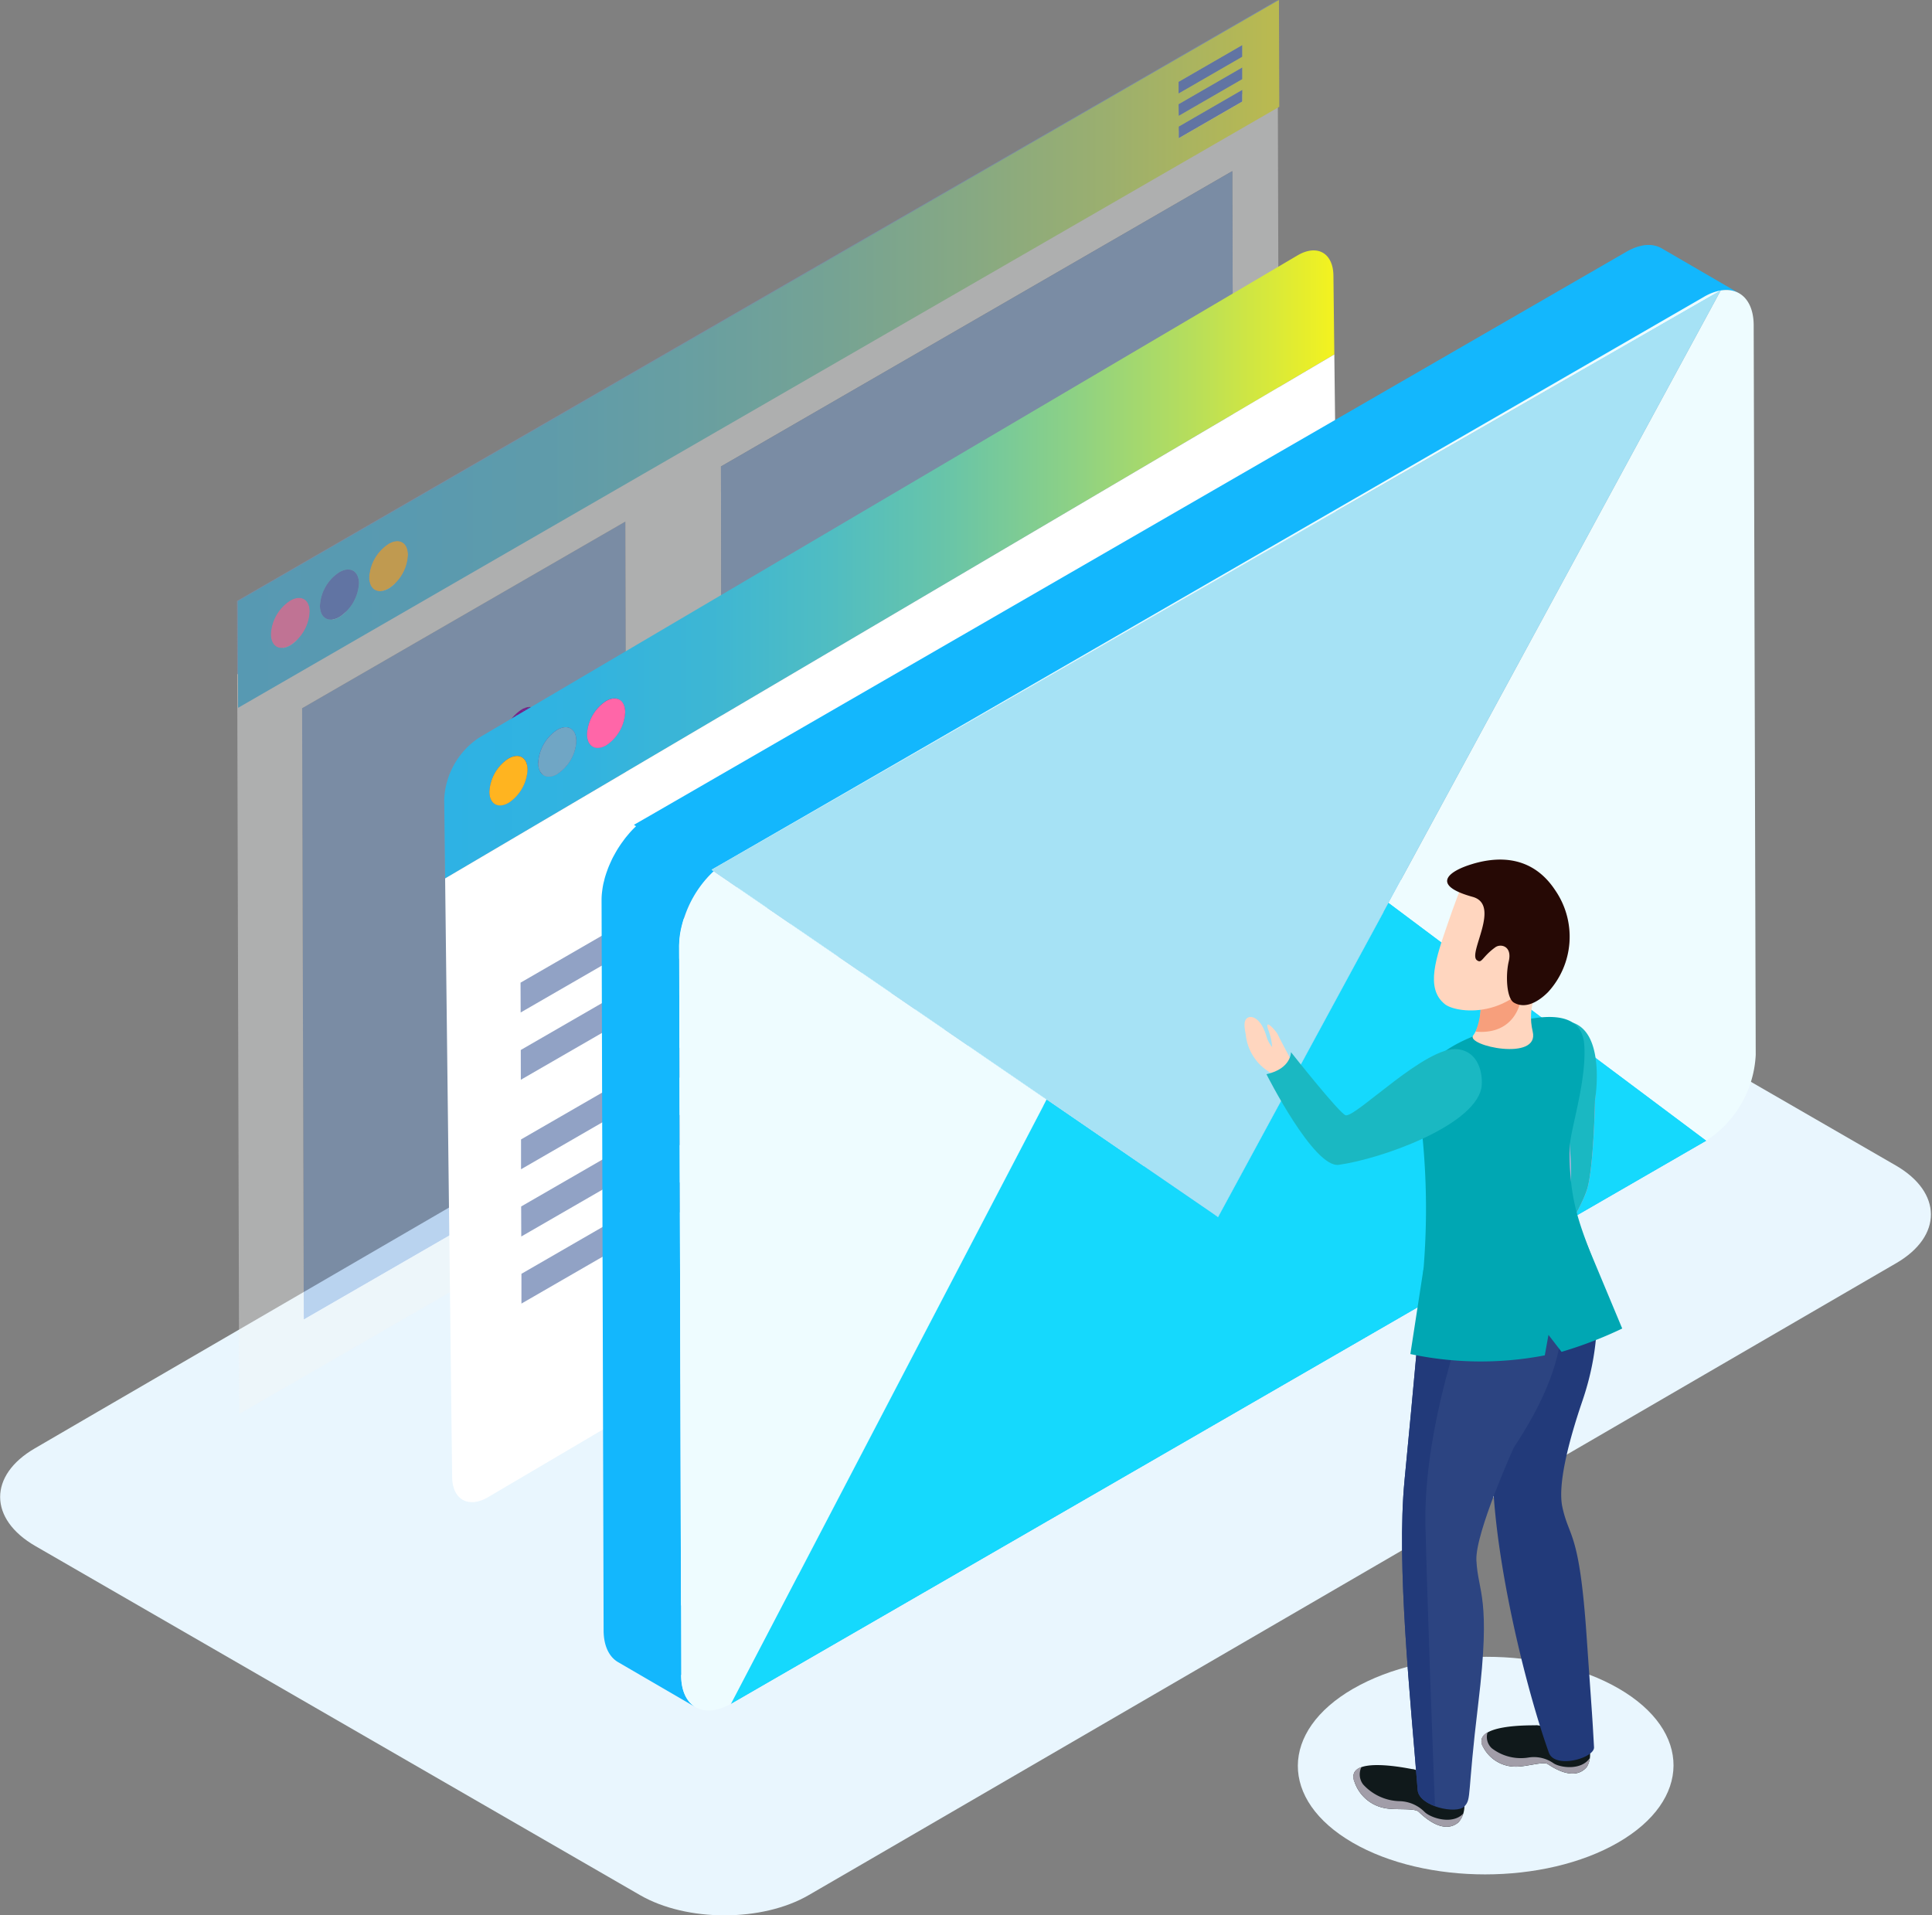 <svg xmlns="http://www.w3.org/2000/svg" xmlns:xlink="http://www.w3.org/1999/xlink" width="232" height="230" viewBox="0 0 232 230">
  <rect x="0" y="0" width="232" height="230" fill="#808080" stroke="none"/>
  <defs>
    <clipPath id="clip-path">
      <rect id="長方形_4502" data-name="長方形 4502" width="232" height="230" transform="translate(1007 602)" fill="#fff" stroke="#707070" stroke-width="1"/>
    </clipPath>
    <linearGradient id="linear-gradient" x1="1" y1="0.5" x2="0" y2="0.5" gradientUnits="objectBoundingBox">
      <stop offset="0.005" stop-color="#f2f221"/>
      <stop offset="0.028" stop-color="#e8ee2a"/>
      <stop offset="0.159" stop-color="#b7de5b"/>
      <stop offset="0.293" stop-color="#8dd185"/>
      <stop offset="0.429" stop-color="#6ac5a7"/>
      <stop offset="0.566" stop-color="#50bdc2"/>
      <stop offset="0.705" stop-color="#3db6d4"/>
      <stop offset="0.848" stop-color="#31b3e0"/>
      <stop offset="1" stop-color="#2eb2e4"/>
    </linearGradient>
    <clipPath id="clip-path-2">
      <path id="パス_37716" data-name="パス 37716" d="M70.946,92.525a1.631,1.631,0,0,0,1.645-.173l4.279,2.436a1.632,1.632,0,0,1-1.639.177l-4.288-2.44Z" transform="translate(-70.944 -92.352)" fill="none"/>
    </clipPath>
    <clipPath id="clip-path-3">
      <path id="パス_37732" data-name="パス 37732" d="M74.951,88.032a1.606,1.606,0,0,0-.688-1.473L78.537,89a1.6,1.6,0,0,1,.69,1.468,5.066,5.066,0,0,1-2.257,3.992L72.692,92.02a5.045,5.045,0,0,0,2.257-3.987Z" transform="translate(-72.692 -86.56)" fill="none"/>
    </clipPath>
    <clipPath id="clip-path-4">
      <path id="パス_37748" data-name="パス 37748" d="M68.736,91.7a1.635,1.635,0,0,0-.69-1.479l4.277,2.438a1.631,1.631,0,0,1,.688,1.475,5.034,5.034,0,0,1-2.268,3.987l-4.264-2.434A5.113,5.113,0,0,0,68.738,91.7Z" transform="translate(-66.479 -90.218)" fill="none"/>
    </clipPath>
    <clipPath id="clip-path-5">
      <path id="パス_37759" data-name="パス 37759" d="M68.041,90.207l4.277,2.438a1.627,1.627,0,0,0-1.632.17L66.4,90.381a1.637,1.637,0,0,1,1.637-.175Z" transform="translate(-66.404 -90.058)" fill="none"/>
    </clipPath>
    <clipPath id="clip-path-6">
      <path id="パス_37775" data-name="パス 37775" d="M68.969,98.3l-4.281-2.438A1.614,1.614,0,0,1,64.01,94.4a5.055,5.055,0,0,1,2.259-4l4.281,2.434a5.082,5.082,0,0,0-2.261,4,1.6,1.6,0,0,0,.682,1.466Z" transform="translate(-64.009 -90.401)" fill="none"/>
    </clipPath>
    <clipPath id="clip-path-7">
      <path id="パス_37786" data-name="パス 37786" d="M58.514,99.854a1.629,1.629,0,0,0,1.639-.173l4.279,2.436a1.632,1.632,0,0,1-1.643.173c-1.281-.731-2.988-1.709-4.275-2.436Z" transform="translate(-58.514 -99.682)" fill="none"/>
    </clipPath>
    <clipPath id="clip-path-8">
      <path id="パス_37802" data-name="パス 37802" d="M62.5,95.359a1.608,1.608,0,0,0-.682-1.481l4.288,2.44a1.65,1.65,0,0,1,.678,1.475,5.056,5.056,0,0,1-2.257,3.992l-4.279-2.436a5.043,5.043,0,0,0,2.253-3.99Z" transform="translate(-60.252 -93.878)" fill="none"/>
    </clipPath>
  </defs>
  <g id="マスクグループ_167" data-name="マスクグループ 167" transform="translate(-1007 -602)" clip-path="url(#clip-path)">
    <g id="illustration-10" transform="translate(1007.017 602)">
      <path id="パス_37692" data-name="パス 37692" d="M4.173,179.738l7.489-4.362,121.017-70.334,2.067-1.193c5.586-3.244,14.656-3.244,20.278,0l72.591,41.911c5.62,3.235,5.652,8.5.072,11.743l-2.069,1.2L104.595,229.038l-7.489,4.345c-5.579,3.248-14.662,3.248-20.278,0L4.23,191.472c-5.622-3.241-5.641-8.5-.058-11.734Z" transform="translate(0.001 -5.819)" fill="#e9f6fe"/>
      <g id="グループ_17265" data-name="グループ 17265" transform="translate(28.441)">
        <g id="グループ_17240" data-name="グループ 17240" opacity="0.5">
          <g id="グループ_17238" data-name="グループ 17238" opacity="0.8">
            <path id="パス_37693" data-name="パス 37693" d="M77.283,66.445l.217,73.412L38.667,162.268l-.2-73.41Z" transform="translate(-30.647 -3.812)" fill="#709dda"/>
            <g id="グループ_17237" data-name="グループ 17237" transform="translate(0.028 8.814)" style="isolation: isolate">
              <path id="パス_37694" data-name="パス 37694" d="M153.31,47.268l.081,26.445L91.974,109.167,91.889,82.73Z" transform="translate(-33.74 -11.527)" fill="#709dda"/>
              <path id="パス_37695" data-name="パス 37695" d="M30.444,170.325,155.406,98.169l-.254-88.818L30.2,81.5l.241,88.822Zm46.583-33.745L38.193,158.992l-.2-73.407L76.809,63.169l.217,73.412Zm72.826-65.043L88.434,106.992l-.085-26.437,61.422-35.462.081,26.445h0Zm-.1-33.367L88.328,73.626l-.038-17.075,61.4-35.467.053,17.085h0Zm.158,56.324L88.5,129.957l-.053-16.516,61.424-35.454.038,16.508h0Z" transform="translate(-30.201 -9.351)" fill="#f3f4f5"/>
              <path id="パス_37696" data-name="パス 37696" d="M153.414,82.165l.036,16.508L92.043,134.135l-.055-16.516Z" transform="translate(-33.746 -13.529)" fill="#709dda"/>
              <path id="パス_37697" data-name="パス 37697" d="M153.23,21.8l.053,17.083L91.864,74.341l-.04-17.075Z" transform="translate(-33.736 -10.065)" fill="#709dda"/>
            </g>
            <path id="パス_37698" data-name="パス 37698" d="M155.127,0l.021,8.814L30.2,80.967l-.028-8.81Z" transform="translate(-30.171)" fill="#709dda"/>
          </g>
          <g id="グループ_17239" data-name="グループ 17239" transform="translate(0.104)">
            <path id="パス_37699" data-name="パス 37699" d="M36.808,76.49c1.285-.748,2.344-.162,2.344,1.332a5.113,5.113,0,0,1-2.327,4.041c-1.289.75-2.336.145-2.34-1.338a5.092,5.092,0,0,1,2.323-4.032Z" transform="translate(-30.523 -4.37)" fill="#ff66a8"/>
            <path id="パス_37700" data-name="パス 37700" d="M43.068,72.875c1.285-.748,2.344-.156,2.359,1.33a5.183,5.183,0,0,1-2.34,4.045c-1.285.742-2.344.145-2.349-1.338a5.106,5.106,0,0,1,2.327-4.039Z" transform="translate(-30.882 -4.163)" fill="#4267c5"/>
            <path id="パス_37701" data-name="パス 37701" d="M49.348,69.253c1.285-.746,2.327-.156,2.327,1.343a5.092,5.092,0,0,1-2.31,4.028c-1.315.759-2.349.145-2.355-1.33a5.121,5.121,0,0,1,2.34-4.039Z" transform="translate(-31.242 -3.955)" fill="#ffb420"/>
            <path id="パス_37702" data-name="パス 37702" d="M157.778,11.447l0,1.4-7.642,4.411v-1.4Z" transform="translate(-37.159 -0.657)" fill="#4267c5"/>
            <path id="パス_37703" data-name="パス 37703" d="M157.771,8.6V10l-7.632,4.407-.017-1.4Z" transform="translate(-37.158 -0.493)" fill="#4267c5"/>
            <path id="パス_37704" data-name="パス 37704" d="M157.764,5.743V7.151l-7.642,4.411,0-1.407Z" transform="translate(-37.158 -0.329)" fill="#4267c5"/>
            <path id="パス_37705" data-name="パス 37705" d="M30.306,85,155.338,12.823,155.3,0,30.282,72.188,30.308,85ZM42.489,74.089c-1.285.742-2.344.145-2.349-1.338a5.106,5.106,0,0,1,2.327-4.039c1.285-.748,2.344-.156,2.359,1.33a5.183,5.183,0,0,1-2.34,4.045h0Zm-5.905,3.4c-1.289.75-2.336.145-2.34-1.338a5.092,5.092,0,0,1,2.323-4.032c1.285-.748,2.344-.162,2.344,1.332a5.113,5.113,0,0,1-2.327,4.041h0ZM48.4,70.667c-1.315.759-2.349.145-2.355-1.33a5.121,5.121,0,0,1,2.34-4.039c1.285-.746,2.327-.156,2.327,1.343a5.092,5.092,0,0,1-2.31,4.028h0ZM150.888,6.822l-7.642,4.409,0-1.4,7.647-4.414V6.822Zm.017,5.373-7.642,4.411V15.2l7.638-4.411,0,1.4Zm-.011-2.687-7.632,4.407-.017-1.4L150.894,8.1v1.4h0Z" transform="translate(-30.282)" fill="url(#linear-gradient)"/>
          </g>
        </g>
        <g id="グループ_17264" data-name="グループ 17264" transform="translate(24.883 30.068)">
          <g id="グループ_17262" data-name="グループ 17262">
            <g id="グループ_17243" data-name="グループ 17243" transform="translate(13.55 56.985)" style="isolation: isolate">
              <g id="グループ_17242" data-name="グループ 17242" clip-path="url(#clip-path-2)">
                <g id="グループ_17241" data-name="グループ 17241" transform="translate(0.002 -0.002)" style="isolation: isolate">
                  <path id="パス_37706" data-name="パス 37706" d="M75.234,94.973l-4.288-2.44.015,0,4.284,2.442-.011-.006h0Z" transform="translate(-70.946 -92.36)" fill="#2d509e"/>
                  <path id="パス_37707" data-name="パス 37707" d="M75.243,94.98,70.96,92.537a.8.8,0,0,0,.121.06l4.275,2.436c-.036-.017-.085-.036-.113-.053h0Z" transform="translate(-70.947 -92.361)" fill="#2e53a3"/>
                  <path id="パス_37708" data-name="パス 37708" d="M75.364,95.039,71.089,92.6a.7.7,0,0,0,.124.043l4.277,2.434a1.071,1.071,0,0,1-.126-.04h0Z" transform="translate(-70.954 -92.364)" fill="#3055a8"/>
                  <path id="パス_37709" data-name="パス 37709" d="M75.5,95.082,71.22,92.648a.8.8,0,0,0,.128.028l4.277,2.434a.942.942,0,0,1-.13-.028h0Z" transform="translate(-70.962 -92.367)" fill="#3158ad"/>
                  <path id="パス_37710" data-name="パス 37710" d="M75.633,95.111l-4.277-2.434a.536.536,0,0,0,.141.015l4.277,2.438a.6.6,0,0,1-.139-.017h0Z" transform="translate(-70.97 -92.369)" fill="#325ab3"/>
                  <path id="パス_37711" data-name="パス 37711" d="M75.782,95.129,71.5,92.691c.049,0,.1,0,.151,0l4.281,2.442a1.319,1.319,0,0,1-.156-.006h0Z" transform="translate(-70.978 -92.369)" fill="#345db8"/>
                  <path id="パス_37712" data-name="パス 37712" d="M75.947,95.135l-4.281-2.442c.051,0,.119-.011.173-.017l4.281,2.434c-.06.009-.115.017-.173.023h0Z" transform="translate(-70.987 -92.368)" fill="#355fbd"/>
                  <path id="パス_37713" data-name="パス 37713" d="M76.13,95.108l-4.281-2.434a1.915,1.915,0,0,0,.2-.051l4.277,2.438a1.5,1.5,0,0,1-.2.047h0Z" transform="translate(-70.998 -92.366)" fill="#3762c2"/>
                  <path id="パス_37714" data-name="パス 37714" d="M76.342,95.054l-4.277-2.438c.087-.023.173-.055.264-.09l4.281,2.43a1.5,1.5,0,0,1-.269.1Z" transform="translate(-71.01 -92.36)" fill="#3865c7"/>
                  <path id="パス_37715" data-name="パス 37715" d="M76.627,94.946l-4.281-2.43c.113-.049.222-.109.326-.166l4.279,2.436a1.984,1.984,0,0,1-.324.16Z" transform="translate(-71.026 -92.35)" fill="#3a67cc"/>
                </g>
              </g>
            </g>
            <g id="グループ_17246" data-name="グループ 17246" transform="translate(15.198 51.525)" style="isolation: isolate">
              <g id="グループ_17245" data-name="グループ 17245" clip-path="url(#clip-path-3)">
                <g id="グループ_17244" data-name="グループ 17244" transform="translate(0 -0.002)" style="isolation: isolate">
                  <path id="パス_37717" data-name="パス 37717" d="M76.971,94.749l-4.279-2.436a3.923,3.923,0,0,0,.761-.6l4.275,2.43a3.377,3.377,0,0,1-.757.6Z" transform="translate(-72.692 -86.853)" fill="#3a67cc"/>
                  <path id="パス_37718" data-name="パス 37718" d="M77.776,94.13,73.5,91.7c.085-.092.166-.179.245-.275l4.284,2.44c-.087.092-.162.177-.254.264Z" transform="translate(-72.738 -86.837)" fill="#3865c7"/>
                  <path id="パス_37719" data-name="パス 37719" d="M78.045,93.851l-4.284-2.44a2.442,2.442,0,0,0,.183-.232l4.279,2.442c-.053.081-.121.156-.179.23Z" transform="translate(-72.753 -86.823)" fill="#3762c2"/>
                  <path id="パス_37720" data-name="パス 37720" d="M78.235,93.609l-4.279-2.442c.049-.064.109-.132.158-.2L78.388,93.4c-.047.068-.1.139-.153.211h0Z" transform="translate(-72.764 -86.81)" fill="#355fbd"/>
                  <path id="パス_37721" data-name="パス 37721" d="M78.4,93.385l-4.275-2.436c.04-.064.085-.13.124-.2l4.281,2.436a1.34,1.34,0,0,1-.13.2h0Z" transform="translate(-72.774 -86.798)" fill="#345db8"/>
                  <path id="パス_37722" data-name="パス 37722" d="M78.535,93.173l-4.281-2.436c.047-.066.085-.132.124-.194l4.284,2.434c-.038.058-.087.128-.126.194h0Z" transform="translate(-72.781 -86.786)" fill="#325ab3"/>
                  <path id="パス_37723" data-name="パス 37723" d="M78.666,92.967l-4.284-2.434c.034-.066.07-.136.109-.2l4.279,2.438a1.738,1.738,0,0,0-.1.2h0Z" transform="translate(-72.789 -86.774)" fill="#3158ad"/>
                  <path id="パス_37724" data-name="パス 37724" d="M78.777,92.759,74.5,90.321a1.253,1.253,0,0,0,.092-.194l4.284,2.436c-.034.066-.058.13-.1.2Z" transform="translate(-72.795 -86.762)" fill="#3055a8"/>
                  <path id="パス_37725" data-name="パス 37725" d="M78.879,92.551,74.6,90.115c.036-.068.066-.139.092-.2l4.284,2.438c-.034.062-.058.132-.092.2h0Z" transform="translate(-72.801 -86.75)" fill="#2e53a3"/>
                  <path id="パス_37726" data-name="パス 37726" d="M78.976,92.34,74.692,89.9c.034-.064.053-.141.083-.209l4.279,2.438c-.026.068-.051.139-.079.209h0Z" transform="translate(-72.806 -86.737)" fill="#2d509e"/>
                  <path id="パス_37727" data-name="パス 37727" d="M79.06,92.118,74.781,89.68a1.322,1.322,0,0,0,.075-.211l4.281,2.43c-.023.068-.053.139-.077.22Z" transform="translate(-72.811 -86.725)" fill="#2b4d99"/>
                  <path id="パス_37728" data-name="パス 37728" d="M79.141,91.886l-4.281-2.43a1.447,1.447,0,0,0,.068-.243l4.277,2.436a2.026,2.026,0,0,1-.064.237h0Z" transform="translate(-72.816 -86.71)" fill="#2a4b94"/>
                  <path id="パス_37729" data-name="パス 37729" d="M79.209,91.634,74.932,89.2A2.08,2.08,0,0,0,75,88.934l4.277,2.436a2.173,2.173,0,0,1-.064.264Z" transform="translate(-72.82 -86.694)" fill="#28488f"/>
                  <path id="パス_37730" data-name="パス 37730" d="M79.279,91.35,75,88.914c.021-.107.038-.211.049-.315l4.281,2.432a3.226,3.226,0,0,1-.053.32h0Z" transform="translate(-72.824 -86.675)" fill="#27468a"/>
                  <path id="パス_37731" data-name="パス 37731" d="M79.3,90.911,75.014,88.48a2.724,2.724,0,0,0,.032-.45,1.606,1.606,0,0,0-.688-1.473l4.275,2.436a1.6,1.6,0,0,1,.69,1.468,2.88,2.88,0,0,1-.028.45h0Z" transform="translate(-72.787 -86.557)" fill="#254385"/>
                </g>
              </g>
            </g>
            <g id="グループ_17249" data-name="グループ 17249" transform="translate(9.341 54.974)" style="isolation: isolate">
              <g id="グループ_17248" data-name="グループ 17248" clip-path="url(#clip-path-4)">
                <g id="グループ_17247" data-name="グループ 17247" transform="translate(-0.002 -0.002)" style="isolation: isolate">
                  <path id="パス_37733" data-name="パス 37733" d="M70.741,98.412l-4.264-2.434a4.049,4.049,0,0,0,.754-.6l4.279,2.43a3.541,3.541,0,0,1-.769.6h0Z" transform="translate(-66.476 -90.512)" fill="#3a67cc"/>
                  <path id="パス_37734" data-name="パス 37734" d="M71.558,97.792l-4.279-2.43c.083-.087.17-.183.245-.273l4.284,2.438a3.278,3.278,0,0,1-.249.264h0Z" transform="translate(-66.522 -90.495)" fill="#3865c7"/>
                  <path id="パス_37735" data-name="パス 37735" d="M71.823,97.514l-4.284-2.438c.066-.075.126-.147.2-.226l4.275,2.434c-.062.077-.124.153-.188.23Z" transform="translate(-66.537 -90.481)" fill="#3762c2"/>
                  <path id="パス_37736" data-name="パス 37736" d="M72.022,97.274,67.747,94.84c.047-.066.1-.141.145-.211l4.275,2.438c-.043.07-.1.136-.145.209h0Z" transform="translate(-66.549 -90.469)" fill="#355fbd"/>
                  <path id="パス_37737" data-name="パス 37737" d="M72.176,97.053,67.9,94.615c.04-.064.085-.13.132-.2l4.284,2.43c-.049.07-.092.136-.141.2h0Z" transform="translate(-66.558 -90.457)" fill="#345db8"/>
                  <path id="パス_37738" data-name="パス 37738" d="M72.325,96.836l-4.284-2.43c.034-.07.075-.134.113-.2l4.284,2.436c-.038.068-.07.13-.113.194h0Z" transform="translate(-66.566 -90.445)" fill="#325ab3"/>
                  <path id="パス_37739" data-name="パス 37739" d="M72.444,96.632,68.161,94.2c.038-.066.07-.13.109-.194l4.277,2.434c-.032.064-.064.132-.1.194h0Z" transform="translate(-66.573 -90.433)" fill="#3158ad"/>
                  <path id="パス_37740" data-name="パス 37740" d="M72.553,96.426l-4.277-2.434c.034-.07.07-.136.1-.2l4.277,2.438c-.03.068-.066.132-.1.2h0Z" transform="translate(-66.58 -90.421)" fill="#3055a8"/>
                  <path id="パス_37741" data-name="パス 37741" d="M72.657,96.216,68.38,93.778a1.765,1.765,0,0,0,.092-.2l4.277,2.44a1.259,1.259,0,0,1-.092.2Z" transform="translate(-66.586 -90.408)" fill="#2e53a3"/>
                  <path id="パス_37742" data-name="パス 37742" d="M72.754,96l-4.277-2.44a1.438,1.438,0,0,1,.092-.2L72.84,95.8c-.028.068-.053.139-.085.207Z" transform="translate(-66.591 -90.396)" fill="#2d509e"/>
                  <path id="パス_37743" data-name="パス 37743" d="M72.845,95.785l-4.271-2.438c.015-.077.043-.143.064-.22l4.275,2.436a1.734,1.734,0,0,1-.068.222Z" transform="translate(-66.597 -90.383)" fill="#2b4d99"/>
                  <path id="パス_37744" data-name="パス 37744" d="M72.917,95.549l-4.275-2.436c.034-.075.047-.156.075-.237l4.271,2.438a1.342,1.342,0,0,1-.07.234Z" transform="translate(-66.601 -90.368)" fill="#2a4b94"/>
                  <path id="パス_37745" data-name="パス 37745" d="M72.992,95.3l-4.271-2.438c.021-.09.045-.175.058-.258l4.279,2.432a2.394,2.394,0,0,1-.066.264h0Z" transform="translate(-66.605 -90.353)" fill="#28488f"/>
                  <path id="パス_37746" data-name="パス 37746" d="M73.064,95.015l-4.279-2.432c.017-.111.045-.215.053-.32L73.117,94.7c-.017.109-.034.213-.053.32Z" transform="translate(-66.609 -90.333)" fill="#27468a"/>
                  <path id="パス_37747" data-name="パス 37747" d="M73.08,94.576,68.8,92.144a4.19,4.19,0,0,0,.03-.45,1.635,1.635,0,0,0-.69-1.479l4.277,2.438a1.631,1.631,0,0,1,.688,1.475c0,.145-.011.3-.026.448h0Z" transform="translate(-66.572 -90.216)" fill="#254385"/>
                </g>
              </g>
            </g>
            <g id="グループ_17252" data-name="グループ 17252" transform="translate(9.271 54.823)" style="isolation: isolate">
              <g id="グループ_17251" data-name="グループ 17251" clip-path="url(#clip-path-5)">
                <g id="グループ_17250" data-name="グループ 17250" transform="translate(0 -0.001)" style="isolation: isolate">
                  <path id="パス_37749" data-name="パス 37749" d="M70.686,92.825,66.4,90.391a1.839,1.839,0,0,1,.326-.16l4.277,2.436a2.243,2.243,0,0,0-.322.158h0Z" transform="translate(-66.404 -90.067)" fill="#752289"/>
                  <path id="パス_37750" data-name="パス 37750" d="M71.027,92.661,66.75,90.225a2.649,2.649,0,0,1,.264-.1l4.277,2.442a1.085,1.085,0,0,0-.264.092h0Z" transform="translate(-66.424 -90.061)" fill="#722285"/>
                  <path id="パス_37751" data-name="パス 37751" d="M71.308,92.567,67.03,90.125a1.172,1.172,0,0,1,.2-.045l4.284,2.436a1.258,1.258,0,0,0-.211.049h0Z" transform="translate(-66.44 -90.059)" fill="#6f2182"/>
                  <path id="パス_37752" data-name="パス 37752" d="M71.531,92.514l-4.284-2.436a1.224,1.224,0,0,1,.166-.021l4.279,2.436a1.242,1.242,0,0,0-.162.021h0Z" transform="translate(-66.452 -90.057)" fill="#6c207f"/>
                  <path id="パス_37753" data-name="パス 37753" d="M71.7,92.5,67.424,90.06h.151L71.856,92.5a1.227,1.227,0,0,0-.153,0h0Z" transform="translate(-66.463 -90.057)" fill="#691f7b"/>
                  <path id="パス_37754" data-name="パス 37754" d="M71.866,92.5l-4.281-2.438a.84.84,0,0,1,.145.017l4.277,2.438a1.209,1.209,0,0,0-.141-.017Z" transform="translate(-66.472 -90.057)" fill="#661e78"/>
                  <path id="パス_37755" data-name="パス 37755" d="M72.017,92.511,67.74,90.073a1.04,1.04,0,0,1,.13.032l4.273,2.436c-.04-.009-.077-.021-.126-.03Z" transform="translate(-66.481 -90.058)" fill="#631d74"/>
                  <path id="パス_37756" data-name="パス 37756" d="M72.149,92.543l-4.273-2.436c.038.015.077.026.119.043l4.277,2.434c-.045-.015-.081-.028-.124-.04h0Z" transform="translate(-66.488 -90.06)" fill="#601c71"/>
                  <path id="パス_37757" data-name="パス 37757" d="M72.28,92.586,68,90.152c.038.015.07.032.113.051L72.4,92.637a.905.905,0,0,0-.119-.053h0Z" transform="translate(-66.496 -90.063)" fill="#5d1c6d"/>
                  <path id="パス_37758" data-name="パス 37758" d="M72.406,92.642l-4.284-2.436.017.009,4.275,2.438-.009-.011Z" transform="translate(-66.503 -90.066)" fill="#5b1b6a"/>
                </g>
              </g>
            </g>
            <g id="グループ_17255" data-name="グループ 17255" transform="translate(7.014 55.146)" style="isolation: isolate">
              <g id="グループ_17254" data-name="グループ 17254" clip-path="url(#clip-path-6)">
                <g id="グループ_17253" data-name="グループ 17253" transform="translate(-0.001 0)" style="isolation: isolate">
                  <path id="パス_37760" data-name="パス 37760" d="M68.969,98.519l-4.281-2.438a1.614,1.614,0,0,1-.678-1.462,2.479,2.479,0,0,1,.032-.452L68.315,96.6a2.957,2.957,0,0,0-.028.452,1.6,1.6,0,0,0,.682,1.466h0Z" transform="translate(-64.008 -90.617)" fill="#4c1659"/>
                  <path id="パス_37761" data-name="パス 37761" d="M68.314,96.584l-4.273-2.436a2.738,2.738,0,0,1,.043-.32l4.277,2.44c-.021.107-.034.213-.047.315Z" transform="translate(-64.01 -90.598)" fill="#4f175c"/>
                  <path id="パス_37762" data-name="パス 37762" d="M68.364,96.252l-4.277-2.44c.017-.083.038-.175.06-.266l4.281,2.44c-.015.09-.043.179-.064.266Z" transform="translate(-64.013 -90.581)" fill="#521860"/>
                  <path id="パス_37763" data-name="パス 37763" d="M68.434,95.972l-4.281-2.44c.021-.075.047-.156.07-.23l4.288,2.434c-.03.081-.049.16-.077.237h0Z" transform="translate(-64.017 -90.567)" fill="#551963"/>
                  <path id="パス_37764" data-name="パス 37764" d="M68.515,95.72l-4.288-2.434c.026-.077.058-.145.079-.224L68.589,95.5a1,1,0,0,0-.075.215Z" transform="translate(-64.021 -90.554)" fill="#581a67"/>
                  <path id="パス_37765" data-name="パス 37765" d="M68.594,95.494,64.31,93.052c.028-.07.053-.136.075-.2l4.284,2.438a1.744,1.744,0,0,0-.075.211h0Z" transform="translate(-64.026 -90.541)" fill="#5b1b6a"/>
                  <path id="パス_37766" data-name="パス 37766" d="M68.673,95.271,64.39,92.833c.034-.062.066-.132.1-.2l4.277,2.438a2.12,2.12,0,0,0-.092.2Z" transform="translate(-64.03 -90.529)" fill="#5d1c6d"/>
                  <path id="パス_37767" data-name="パス 37767" d="M68.771,95.056l-4.277-2.438c.032-.064.064-.136.1-.194l4.281,2.434c-.038.064-.068.128-.1.2h0Z" transform="translate(-64.036 -90.517)" fill="#601c71"/>
                  <path id="パス_37768" data-name="パス 37768" d="M68.879,94.846,64.6,92.412c.038-.068.062-.136.1-.2l4.288,2.432a1.555,1.555,0,0,0-.107.2Z" transform="translate(-64.042 -90.505)" fill="#631d74"/>
                  <path id="パス_37769" data-name="パス 37769" d="M68.992,94.634,64.7,92.2c.038-.064.083-.13.121-.192l4.288,2.432a1.779,1.779,0,0,0-.121.192Z" transform="translate(-64.048 -90.493)" fill="#661e78"/>
                  <path id="パス_37770" data-name="パス 37770" d="M69.118,94.43,64.83,92a1.418,1.418,0,0,1,.139-.2l4.271,2.438a2.156,2.156,0,0,0-.124.194h0Z" transform="translate(-64.056 -90.481)" fill="#691f7b"/>
                  <path id="パス_37771" data-name="パス 37771" d="M69.251,94.223,64.98,91.785a1.615,1.615,0,0,1,.151-.213l4.275,2.438a1.692,1.692,0,0,0-.156.215h0Z" transform="translate(-64.064 -90.468)" fill="#6c207f"/>
                  <path id="パス_37772" data-name="パス 37772" d="M69.415,93.994,65.14,91.556c.053-.079.117-.153.177-.232L69.6,93.768a2.417,2.417,0,0,0-.183.226h0Z" transform="translate(-64.073 -90.454)" fill="#6f2182"/>
                  <path id="パス_37773" data-name="パス 37773" d="M69.609,93.752l-4.281-2.444c.085-.094.166-.185.251-.266l4.284,2.436a2.828,2.828,0,0,0-.254.275h0Z" transform="translate(-64.084 -90.438)" fill="#722285"/>
                  <path id="パス_37774" data-name="パス 37774" d="M69.878,93.44,65.595,91a3.829,3.829,0,0,1,.761-.6l4.281,2.434a4.167,4.167,0,0,0-.759.605h0Z" transform="translate(-64.099 -90.401)" fill="#752289"/>
                </g>
              </g>
            </g>
            <g id="グループ_17258" data-name="グループ 17258" transform="translate(1.833 63.895)" style="isolation: isolate">
              <g id="グループ_17257" data-name="グループ 17257" clip-path="url(#clip-path-7)">
                <g id="グループ_17256" data-name="グループ 17256" transform="translate(0 0.002)" style="isolation: isolate">
                  <path id="パス_37776" data-name="パス 37776" d="M62.789,102.3l-4.275-2.436a.055.055,0,0,1,.015.006l4.277,2.44a.018.018,0,0,0-.017-.011h0Z" transform="translate(-58.514 -99.694)" fill="#2d509e"/>
                  <path id="パス_37777" data-name="パス 37777" d="M62.8,102.31l-4.277-2.44c.032.021.081.036.115.058l4.281,2.434c-.038-.015-.081-.036-.119-.051h0Z" transform="translate(-58.514 -99.695)" fill="#2e53a3"/>
                  <path id="パス_37778" data-name="パス 37778" d="M62.931,102.367l-4.281-2.434c.038.011.075.028.124.038l4.281,2.442c-.04-.017-.085-.032-.124-.047h0Z" transform="translate(-58.521 -99.698)" fill="#3055a8"/>
                  <path id="パス_37779" data-name="パス 37779" d="M63.062,102.413,58.78,99.971a1.033,1.033,0,0,0,.134.034l4.275,2.436c-.043-.009-.085-.017-.13-.028h0Z" transform="translate(-58.529 -99.701)" fill="#3158ad"/>
                  <path id="パス_37780" data-name="パス 37780" d="M63.2,102.443l-4.275-2.436c.043,0,.085.011.13.017l4.288,2.432c-.053,0-.1-.009-.141-.013h0Z" transform="translate(-58.537 -99.703)" fill="#325ab3"/>
                  <path id="パス_37781" data-name="パス 37781" d="M63.349,102.457l-4.288-2.432c.047,0,.109,0,.156,0l4.281,2.434h-.149Z" transform="translate(-58.545 -99.704)" fill="#345db8"/>
                  <path id="パス_37782" data-name="パス 37782" d="M63.507,102.458l-4.281-2.434A1.611,1.611,0,0,0,59.4,100l4.277,2.44c-.06.011-.119.011-.173.021Z" transform="translate(-58.554 -99.702)" fill="#355fbd"/>
                  <path id="パス_37783" data-name="パス 37783" d="M63.691,102.434l-4.277-2.44a.967.967,0,0,0,.2-.045l4.284,2.44c-.077.017-.136.034-.207.045Z" transform="translate(-58.565 -99.699)" fill="#3762c2"/>
                  <path id="パス_37784" data-name="パス 37784" d="M63.91,102.386l-4.284-2.44a1.827,1.827,0,0,0,.271-.09l4.275,2.434a2.2,2.2,0,0,1-.262.1h0Z" transform="translate(-58.577 -99.694)" fill="#3865c7"/>
                  <path id="パス_37785" data-name="パス 37785" d="M64.188,102.28l-4.275-2.434c.1-.047.215-.1.32-.162l4.279,2.436a2.416,2.416,0,0,1-.324.162h0Z" transform="translate(-58.594 -99.684)" fill="#3a67cc"/>
                </g>
              </g>
            </g>
            <g id="グループ_17261" data-name="グループ 17261" transform="translate(3.472 58.424)" style="isolation: isolate">
              <g id="グループ_17260" data-name="グループ 17260" clip-path="url(#clip-path-8)">
                <g id="グループ_17259" data-name="グループ 17259" transform="translate(0 -0.002)" style="isolation: isolate">
                  <path id="パス_37787" data-name="パス 37787" d="M64.532,102.081l-4.279-2.436a3.961,3.961,0,0,0,.765-.605l4.277,2.438a4.406,4.406,0,0,1-.763.6Z" transform="translate(-60.252 -94.172)" fill="#3a67cc"/>
                  <path id="パス_37788" data-name="パス 37788" d="M65.343,101.459l-4.277-2.438c.087-.083.166-.175.247-.266l4.273,2.436c-.075.094-.162.183-.243.269Z" transform="translate(-60.299 -94.156)" fill="#3865c7"/>
                  <path id="パス_37789" data-name="パス 37789" d="M65.6,101.177l-4.273-2.436c.064-.077.119-.149.183-.23l4.277,2.44c-.064.075-.126.151-.188.226h0Z" transform="translate(-60.314 -94.142)" fill="#3762c2"/>
                  <path id="パス_37790" data-name="パス 37790" d="M65.8,100.938,61.523,98.5c.047-.07.1-.136.151-.207l4.275,2.436a2.365,2.365,0,0,1-.149.211Z" transform="translate(-60.325 -94.129)" fill="#355fbd"/>
                  <path id="パス_37791" data-name="パス 37791" d="M65.958,100.715l-4.275-2.436c.04-.068.085-.132.13-.2l4.275,2.438c-.038.07-.085.134-.128.2h0Z" transform="translate(-60.334 -94.117)" fill="#345db8"/>
                  <path id="パス_37792" data-name="パス 37792" d="M66.1,100.5l-4.275-2.438c.04-.064.079-.13.113-.192l4.292,2.434c-.043.064-.083.13-.13.194h0Z" transform="translate(-60.342 -94.105)" fill="#325ab3"/>
                  <path id="パス_37793" data-name="パス 37793" d="M66.231,100.3l-4.292-2.434a2.049,2.049,0,0,0,.109-.2l4.284,2.438a2.064,2.064,0,0,0-.1.194h0Z" transform="translate(-60.349 -94.093)" fill="#3158ad"/>
                  <path id="パス_37794" data-name="パス 37794" d="M66.338,100.093l-4.284-2.438c.038-.064.064-.13.109-.2l4.271,2.438c-.028.066-.064.136-.1.2h0Z" transform="translate(-60.356 -94.081)" fill="#3055a8"/>
                  <path id="パス_37795" data-name="パス 37795" d="M66.44,99.878,62.169,97.44c.032-.07.053-.128.079-.2l4.284,2.44c-.034.068-.058.13-.092.2h0Z" transform="translate(-60.362 -94.069)" fill="#2e53a3"/>
                  <path id="パス_37796" data-name="パス 37796" d="M66.537,99.67l-4.284-2.44c.034-.066.06-.139.087-.207l4.275,2.438c-.021.066-.051.139-.079.209Z" transform="translate(-60.367 -94.056)" fill="#2d509e"/>
                  <path id="パス_37797" data-name="パス 37797" d="M66.621,99.45l-4.275-2.438c.028-.072.053-.143.079-.22l4.273,2.44c-.028.07-.043.145-.077.217Z" transform="translate(-60.372 -94.043)" fill="#2b4d99"/>
                  <path id="パス_37798" data-name="パス 37798" d="M66.7,99.216l-4.273-2.44a2.252,2.252,0,0,1,.066-.234l4.275,2.434c-.021.083-.04.16-.068.241h0Z" transform="translate(-60.377 -94.029)" fill="#2a4b94"/>
                  <path id="パス_37799" data-name="パス 37799" d="M66.775,98.959,62.5,96.526a1.968,1.968,0,0,0,.058-.26L66.841,98.7c-.017.087-.045.177-.066.26Z" transform="translate(-60.381 -94.013)" fill="#28488f"/>
                  <path id="パス_37800" data-name="パス 37800" d="M66.846,98.68l-4.284-2.434a3.037,3.037,0,0,0,.058-.318l4.273,2.436a2.682,2.682,0,0,1-.047.315h0Z" transform="translate(-60.385 -93.994)" fill="#27468a"/>
                  <path id="パス_37801" data-name="パス 37801" d="M66.856,98.245l-4.273-2.436a4.079,4.079,0,0,0,.017-.452,1.608,1.608,0,0,0-.682-1.481l4.288,2.44a1.65,1.65,0,0,1,.678,1.475c0,.145-.013.3-.028.454Z" transform="translate(-60.348 -93.876)" fill="#254385"/>
                </g>
              </g>
            </g>
            <path id="パス_37803" data-name="パス 37803" d="M60.77,90.405a9.4,9.4,0,0,0-4.2,7.438l.113,9.469,106.775-62.92-.109-9.473c-.034-2.719-1.961-3.8-4.313-2.419L60.772,90.405Zm15.276.912c-1.266.75-2.31.166-2.327-1.287a5.084,5.084,0,0,1,2.265-4.007c1.266-.744,2.3-.151,2.317,1.3a5.066,5.066,0,0,1-2.257,3.992h0ZM70.172,94.77c-1.26.746-2.287.166-2.314-1.287a5.088,5.088,0,0,1,2.261-4c1.266-.748,2.3-.158,2.321,1.3a5.034,5.034,0,0,1-2.268,3.987h0ZM64.32,98.228c-1.262.742-2.306.162-2.323-1.287a5.059,5.059,0,0,1,2.261-4.007c1.26-.748,2.3-.164,2.317,1.3a5.056,5.056,0,0,1-2.257,3.992h0Z" transform="translate(-56.569 -31.898)" fill="url(#linear-gradient)"/>
            <path id="パス_37804" data-name="パス 37804" d="M77.03,89.3c1.266-.744,2.3-.151,2.317,1.3a5.073,5.073,0,0,1-2.253,3.992c-1.27.75-2.314.166-2.331-1.287A5.084,5.084,0,0,1,77.028,89.3Z" transform="translate(-57.613 -35.173)" fill="#ff66a8"/>
            <path id="パス_37805" data-name="パス 37805" d="M70.808,92.963c1.266-.748,2.3-.158,2.321,1.3a5.034,5.034,0,0,1-2.268,3.987c-1.26.746-2.287.166-2.314-1.287a5.088,5.088,0,0,1,2.261-4Z" transform="translate(-57.256 -35.383)" fill="#70a6c5"/>
            <path id="パス_37806" data-name="パス 37806" d="M64.591,96.63c1.26-.748,2.3-.164,2.317,1.3a5.056,5.056,0,0,1-2.257,3.992c-1.262.742-2.306.162-2.323-1.287a5.059,5.059,0,0,1,2.261-4.007Z" transform="translate(-56.899 -35.593)" fill="#ffb420"/>
            <path id="パス_37807" data-name="パス 37807" d="M56.569,98.605l.113,9.469,106.775-62.92.844,71.879a9.388,9.388,0,0,1-4.209,7.436L61.84,182.375c-2.353,1.375-4.286.3-4.318-2.419L56.569,98.6Z" transform="translate(-56.569 -32.659)" fill="#fff"/>
          </g>
          <g id="グループ_17263" data-name="グループ 17263" transform="translate(9.167 36.335)">
            <path id="パス_37808" data-name="パス 37808" d="M129.565,123.586l.006,3.58L66.408,163.628l0-3.576Z" transform="translate(-66.3 -73.493)" fill="#91a2c5"/>
            <path id="パス_37809" data-name="パス 37809" d="M129.538,115.013l.015,3.6L66.385,155.081l-.013-3.606Z" transform="translate(-66.298 -73.001)" fill="#91a2c5"/>
            <path id="パス_37810" data-name="パス 37810" d="M129.513,106.471l.006,3.576L66.356,146.516l0-3.582Z" transform="translate(-66.297 -72.511)" fill="#91a2c5"/>
            <path id="パス_37811" data-name="パス 37811" d="M129.45,86.494l.017,3.585L66.306,126.545l-.013-3.582Z" transform="translate(-66.293 -71.365)" fill="#91a2c5"/>
            <path id="パス_37812" data-name="パス 37812" d="M129.481,95.074l.009,3.578L66.329,135.116l-.006-3.576Z" transform="translate(-66.295 -71.857)" fill="#91a2c5"/>
            <path id="パス_37813" data-name="パス 37813" d="M159.753,93.259,159.8,109.4l-21.849,12.621-.045-16.137Z" transform="translate(-70.402 -71.753)" fill="#91a2c5"/>
            <path id="パス_37814" data-name="パス 37814" d="M159.691,70.444l.04,16.135L137.879,99.2l-.04-16.135Z" transform="translate(-70.398 -70.444)" fill="#91a2c5"/>
          </g>
        </g>
      </g>
      <g id="グループ_17267" data-name="グループ 17267" transform="translate(72.216 29.415)">
        <path id="パス_37815" data-name="パス 37815" d="M76.691,108.772v-.009a.324.324,0,0,1,.006-.045c.034-.26.075-.526.132-.791.023-.109.053-.22.081-.328l.019-.077c.023-.092.043-.181.066-.273.058-.2.121-.4.188-.607.03-.087.062-.173.092-.258.009-.019.015-.038.021-.058.03-.079.055-.16.087-.241.07-.179.141-.358.222-.533.051-.121.109-.243.164-.364.006-.013.011-.023.015-.034.019-.038.036-.079.053-.119.083-.171.166-.337.258-.5s.183-.337.279-.5.2-.341.307-.5c.113-.179.228-.345.345-.516.015-.021.032-.043.047-.062s.04-.051.058-.077c.1-.136.194-.269.292-.4.132-.173.273-.337.411-.5.026-.03.045-.058.07-.087l0,0c.209-.241.424-.475.65-.695.066-.062.132-.128.2-.192l-.254-.17,1.843-1.057L199.671,32.027c.2-.113.384-.213.573-.3.032-.015.062-.019.094-.034.055-.028.117-.064.173-.087a5.55,5.55,0,0,1,.708-.241c.013,0,.023,0,.036-.009.034-.009.068-.013.1-.021.128-.032.26-.064.381-.083a3.274,3.274,0,0,1,.445-.043h.028c.038,0,.075,0,.113,0a2.474,2.474,0,0,1,.251,0,3.241,3.241,0,0,1,.362.043c.051.011.1.026.149.036l.092.023c.03.006.062.013.09.021a2.557,2.557,0,0,1,.311.109c.1.043.2.092.3.145l.03.017,9.315,5.415a3.07,3.07,0,0,0-.748-.3l-.06-.013a3.331,3.331,0,0,0-.808-.081h-.058a4.234,4.234,0,0,0-.567.083L171.116,110.2l38.156,28.562L92.165,206.377l-5.993-3.484v.083c.009,1.878.665,3.2,1.735,3.821-.136-.083-.324-.192-.467-.271l-.575-.335L78.6,201.385c-1.07-.624-1.735-1.944-1.739-3.821l-.245-87.635a7.91,7.91,0,0,1,.075-1.153Zm116.518-61.88L91.666,105.177l-1.839,1.057.249.175,39.98,27.413,11.657,7.994L161.8,104.785l31.4-57.893Zm6.751,86.454-29.444-22.04L150.648,147.94l-9.32-5.415-11.647-7.985-29.442,56.38ZM86.153,194.64l34.589-66.23L89.514,106.995a12.839,12.839,0,0,0-1.046,1.262c-.032.04-.062.083-.094.126-.224.318-.437.648-.637.985-.015.026-.032.049-.045.075s-.013.023-.019.036c-.2.345-.388.7-.558,1.057-.017.036-.034.072-.049.109q-.243.524-.439,1.061c-.017.047-.034.092-.051.141-.124.35-.228.7-.318,1.051q-.022.08-.038.16a9.667,9.667,0,0,0-.288,2.285l.222,79.3Z" transform="translate(-76.611 -31.205)" fill="#13b7fd"/>
        <g id="グループ_17266" data-name="グループ 17266" transform="translate(9.32 5.409)">
          <path id="パス_37816" data-name="パス 37816" d="M131,138.63l20.591,14.119L172.067,115l38.156,28.564L93.116,211.18Z" transform="translate(-86.878 -41.423)" fill="#15d9fd"/>
          <path id="パス_37817" data-name="パス 37817" d="M90.632,106.567l1.839-1.057L211.8,37.013l-39.88,73.516-20.472,37.745-20.591-14.119-39.98-27.413Z" transform="translate(-86.736 -36.948)" fill="#a6e2f5"/>
          <path id="パス_37818" data-name="パス 37818" d="M209.555,37.767c3.31-1.912,5.965-.379,5.978,3.406l.245,87.631a13.039,13.039,0,0,1-5.935,10.285L92.737,206.7c-3.31,1.907-5.982.384-5.993-3.4L86.5,115.67a13.214,13.214,0,0,1,4.145-8.932l39.98,27.413L92.737,206.7l117.107-67.613-38.156-28.562,39.88-73.516-119.334,68.5L209.555,37.77Z" transform="translate(-86.499 -36.944)" fill="#eefcff"/>
        </g>
      </g>
      <g id="グループ_17272" data-name="グループ 17272" transform="translate(149.43 103.22)">
        <path id="パス_37819" data-name="パス 37819" d="M171.973,214.887c-8.836,5.1-8.883,13.379-.1,18.481s23.068,5.1,31.9,0,8.883-13.373.1-18.477-23.063-5.1-31.9,0Z" transform="translate(-158.914 -115.331)" fill="#e9f6fe"/>
        <g id="グループ_17271" data-name="グループ 17271">
          <path id="パス_37820" data-name="パス 37820" d="M195.189,219.788c-.153.034-7.983-.237-6.229,2.7a4.364,4.364,0,0,0,3.868,2.268c1.17.034,3.31-.652,3.84-.309s3.18,2.176,4.7.33a2.954,2.954,0,0,0,.309-2.142c-.2-.7-5.628-3.016-6.494-2.845Z" transform="translate(-160.256 -115.831)" fill="#10191b"/>
          <path id="パス_37821" data-name="パス 37821" d="M188.96,222.537a4.364,4.364,0,0,0,3.868,2.268c1.17.034,3.31-.652,3.84-.309s3.18,2.176,4.7.33a2.217,2.217,0,0,0,.352-1.057c-1.053,1.569-3.657,1.142-4.382.616a4.109,4.109,0,0,0-3.033-.665,5.717,5.717,0,0,1-4.362-1.125,1.844,1.844,0,0,1-.507-1.895,1.183,1.183,0,0,0-.482,1.835Z" transform="translate(-160.256 -115.884)" fill="#a19da8"/>
          <path id="パス_37822" data-name="パス 37822" d="M199.1,153.12s6.615,9.773,1.829,23.835c-1.046,3.065-3.114,9.582-2.427,12.791.827,3.849,2.035,2.76,2.911,15.487.778,11.244.635,8.806.893,13.364.077,1.3-4.7,2.658-5.424.648-3.154-8.814-7.531-27.277-6.639-37.463s1.458-19.7,1.458-19.7a75.783,75.783,0,0,1,7.4-8.959Z" transform="translate(-160.338 -112.006)" fill="#223a7a"/>
          <path id="パス_37823" data-name="パス 37823" d="M179.465,225.341c-.162,0-8.243-1.809-6.922,1.575a4.746,4.746,0,0,0,3.631,3.111c1.206.258,3.544-.038,4.045.428s2.932,2.875,4.812,1.26a3.026,3.026,0,0,0,.684-2.169c-.094-.75-5.33-4.215-6.253-4.207Z" transform="translate(-159.321 -116.122)" fill="#10191b"/>
          <path id="パス_37824" data-name="パス 37824" d="M172.545,226.931a4.746,4.746,0,0,0,3.631,3.111c1.206.258,3.544-.038,4.045.428s2.932,2.875,4.812,1.26a2.417,2.417,0,0,0,.552-1.025c-1.366,1.417-3.994.465-4.652-.213a4.372,4.372,0,0,0-3.033-1.285,6.119,6.119,0,0,1-4.339-2.012,1.976,1.976,0,0,1-.207-2.067,1.213,1.213,0,0,0-.81,1.805Z" transform="translate(-159.321 -116.138)" fill="#a19da8"/>
          <path id="パス_37825" data-name="パス 37825" d="M196.256,163.027s5.364,5.705-4.245,20.15c0,0-4.659,10.276-4.492,13.558.2,3.949,1.78,4.311.224,17.179-1.351,11.171-.791,11.412-1.652,12.346-.916,1-5.471.034-5.626-1.956-.857-10.937-2.566-27.008-1.575-37.182,1.134-11.683,1.967-21.28,1.967-21.28s11.868-.535,15.4-2.815Z" transform="translate(-159.676 -112.574)" fill="#2c4481"/>
          <path id="パス_37826" data-name="パス 37826" d="M178.889,187.264c-.989,10.174.718,26.245,1.575,37.182.068.874,1,1.532,2.08,1.927-.326-8.371-.9-23.8-1.14-33.566-.251-10.287,3.465-21.932,5.439-27.334-3.239.386-5.989.509-5.989.509s-.833,9.6-1.967,21.28Z" transform="translate(-159.676 -112.715)" fill="#223a7a"/>
          <g id="グループ_17268" data-name="グループ 17268" transform="translate(30.696 19.387)">
            <path id="パス_37827" data-name="パス 37827" d="M195.132,134.791s-.511-4.422,3.755-4.535c4.527-.121,3.6,9.326,3.6,9.326s-.162,8.164-.95,10.7c-1.059,3.376-6.975,12.133-6.975,12.133s-2.672-.6-3.465-2.5c0,0,4.657-8.265,5.055-11.4.431-3.412-1.108-12.985-1.012-13.735Z" transform="translate(-191.089 -130.081)" fill="#e3b1e5"/>
            <path id="パス_37828" data-name="パス 37828" d="M194.556,162.41s5.918-8.757,6.975-12.133c.789-2.54.95-10.7.95-10.7s1.53-9.109-3.576-9.484A2.564,2.564,0,0,0,196,131.5c3.3.168,3.638,2.361,3.374,7.252-.292,5.313.407,6.815.149,11.359s-5.019,9-5.748,10.072c-.48.71-1.643-.141-2.387-.808-.194.343-.3.543-.3.543.793,1.9,3.465,2.5,3.465,2.5Z" transform="translate(-191.089 -130.071)" fill="#1ab8c2"/>
          </g>
          <path id="パス_37829" data-name="パス 37829" d="M180.551,166.029a88.517,88.517,0,0,0,.07-26.435s-1.247-4.595,6.722-7.749,12.94-3.276,13.241,1.061-1.675,10.2-1.733,12.173c-.215,7.34,1.765,10.4,3.263,15.095,1.3,4.827-21.846,10.43-21.563,5.854Z" transform="translate(-159.788 -110.654)" fill="#00a7b3"/>
          <g id="グループ_17269" data-name="グループ 17269" transform="translate(22.747 0.514)">
            <path id="パス_37830" data-name="パス 37830" d="M188.155,125.645s1.153,3.463-.509,5.75c-.912,1.238,8.017,3.165,7.15-.467-.716-3,.49-5.714,2.7-8l-9.339,2.715Z" transform="translate(-182.939 -110.788)" fill="#ffd6bf"/>
            <path id="パス_37831" data-name="パス 37831" d="M188.567,128.407a15.4,15.4,0,0,0,3.47-1.253l.141.075.84.209.322.121s-.627,4.045-5.383,3.617a8.616,8.616,0,0,0,.61-2.768Z" transform="translate(-182.96 -111.03)" fill="#f79f7c"/>
            <path id="パス_37832" data-name="パス 37832" d="M186.8,110.758s-.974,2.065-2.419,6.266c-1.494,4.328-2.809,7.992-.39,9.893,1.434,1.127,9.1,2.138,12.452-6.5,2.14-5.5-2.587-12.657-9.643-9.656Z" transform="translate(-182.656 -110.049)" fill="#ffd6bf"/>
          </g>
          <path id="パス_37833" data-name="パス 37833" d="M187.394,110.027c-2.888.855-5.119,2.534,0,3.953,3.448.955-.588,6.751.507,7.6.616.475.6-.373,2.223-1.547.646-.462,2.046-.151,1.611,1.686-.4,1.694-.262,4.446.616,4.959,1.23.722,2.711.121,4.088-1.245a9.833,9.833,0,0,0,.869-12.254c-3.045-4.616-7.6-3.842-9.914-3.154Z" transform="translate(-160.006 -109.503)" fill="#260905"/>
          <g id="グループ_17270" data-name="グループ 17270" transform="translate(0 18.902)">
            <path id="パス_37834" data-name="パス 37834" d="M161.68,136.264a5.953,5.953,0,0,1-3.009-4.627c-.22-1.051-.222-1.7.207-1.973.56-.36,1.675.134,2.282,2.229.629,2.155,2.726,2.351,2.967,2.76.258.409-1.959,1.88-2.447,1.613Z" transform="translate(-158.525 -129.556)" fill="#ffd6bf"/>
            <path id="パス_37835" data-name="パス 37835" d="M162.063,134.352c-.243-.136.273-1.019-.5-3.15-.605-1.656.98.158,1.138.541s1.59,3.045,1.59,3.045a5.242,5.242,0,0,1-2.225-.437Z" transform="translate(-158.691 -129.611)" fill="#ffd6bf"/>
            <path id="パス_37836" data-name="パス 37836" d="M187.107,138.418c.228-.97.124-4.367-2.779-4.755-3.766-.505-12.158,8.1-13.48,7.936-.659-.083-6.585-7.587-6.585-7.587s.043,1.984-2.945,2.649c0,0,5.688,11.31,8.689,10.882,5.138-.727,16.06-4.629,17.1-9.126Z" transform="translate(-158.685 -129.79)" fill="#1ab8c2"/>
          </g>
        </g>
        <path id="パス_37837" data-name="パス 37837" d="M181.243,161.3l-1.592,10.334a40.591,40.591,0,0,0,16.141.156l.443-2.457,1.571,2.035a48.741,48.741,0,0,0,7.284-2.8l-4.627-11.082L181.241,161.3Z" transform="translate(-159.737 -112.256)" fill="#00a7b3"/>
      </g>
    </g>
  </g>
</svg>
